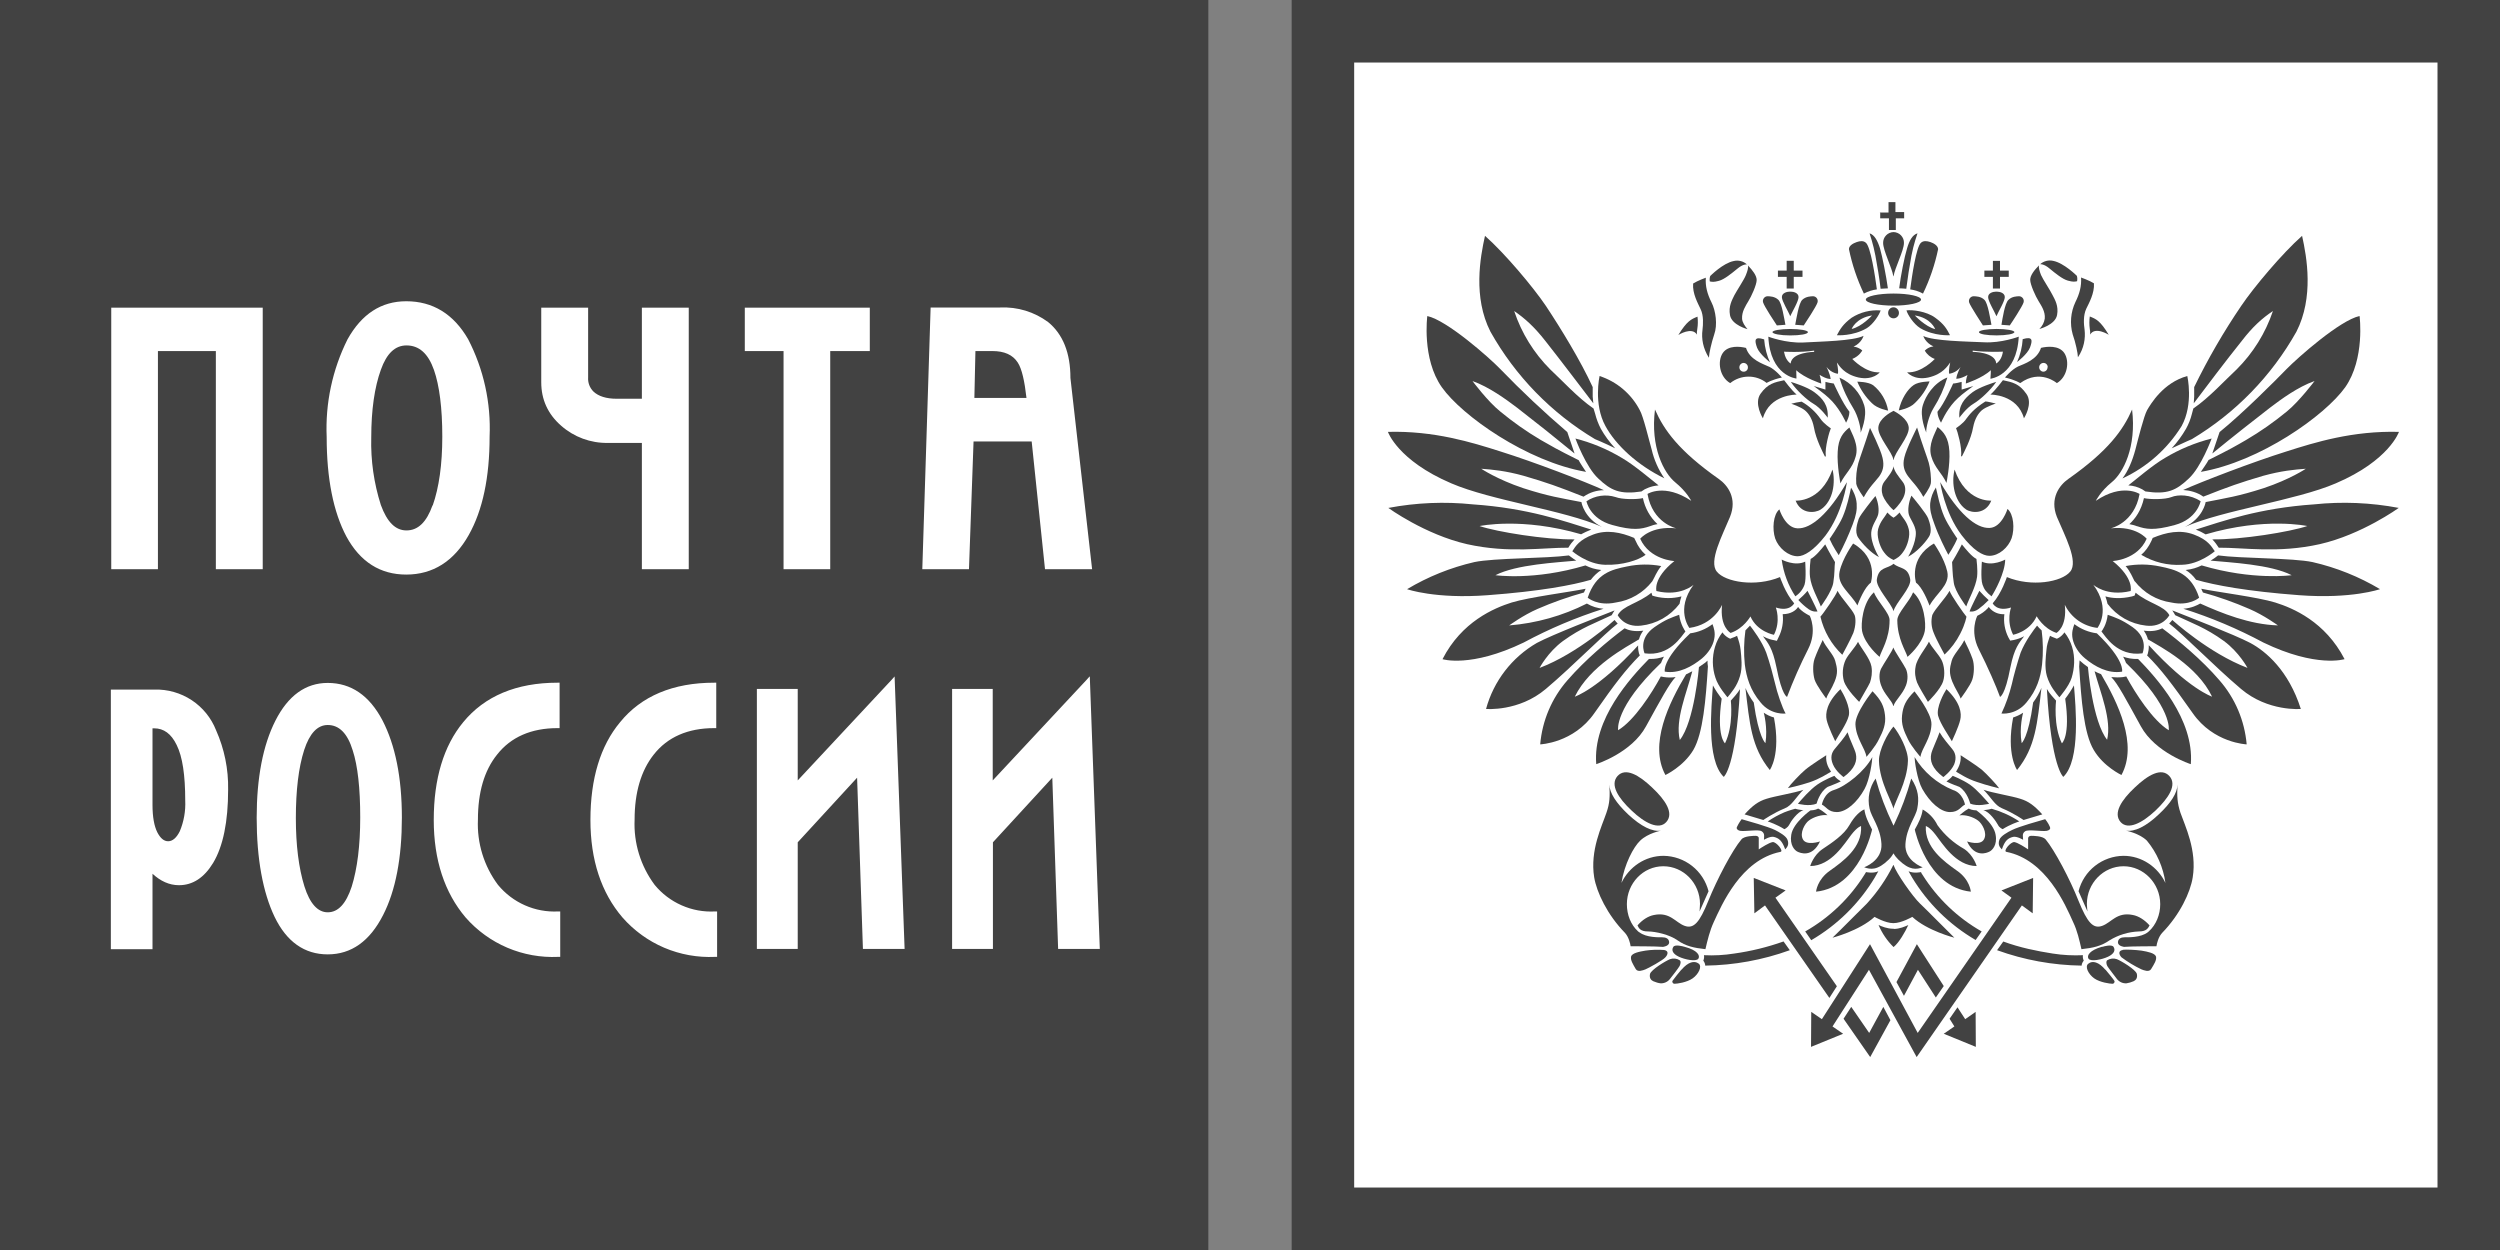 <?xml version="1.0" encoding="UTF-8"?> <svg xmlns="http://www.w3.org/2000/svg" width="100" height="50" viewBox="0 0 100 50" fill="none"><rect x="0" y="0" width="100" height="50" fill="#808080" stroke="none"/> <path d="M51.667 0V50H100V0H51.667ZM0 0V50H48.333V0H0Z" fill="#424242"></path> <path d="M97.5 2.5V47.5H54.167V2.5H97.5ZM26.184 35.392C25.625 34.64 25.342 33.719 25.384 32.783C25.384 31.7 25.642 30.825 26.15 30.183C26.7 29.483 27.517 29.125 28.567 29.125H28.65V27.308H28.567C26.925 27.308 25.65 27.842 24.8 28.892C24.017 29.833 23.617 31.142 23.617 32.8C23.617 34.4 24.05 35.708 24.9 36.7C25.359 37.224 25.93 37.637 26.57 37.91C27.211 38.182 27.905 38.307 28.6 38.275H28.684V36.458H28.6C28.142 36.483 27.684 36.399 27.265 36.213C26.845 36.028 26.474 35.747 26.184 35.392V35.392ZM19.917 35.392C19.358 34.64 19.075 33.719 19.117 32.783C19.117 31.7 19.367 30.825 19.884 30.183C20.434 29.483 21.25 29.125 22.3 29.125H22.384V27.308H22.3C20.659 27.308 19.384 27.842 18.525 28.892C17.75 29.833 17.35 31.142 17.35 32.8C17.35 34.4 17.784 35.708 18.625 36.7C19.084 37.224 19.655 37.637 20.296 37.91C20.936 38.182 21.63 38.307 22.325 38.275H22.409V36.458H22.325C21.868 36.481 21.413 36.397 20.994 36.211C20.576 36.026 20.207 35.745 19.917 35.392V35.392ZM25.675 17.717V22.767H27.55V12.308H25.675V15.95H24.667C24.25 15.95 23.934 15.85 23.734 15.658C23.661 15.584 23.604 15.495 23.568 15.397C23.532 15.3 23.518 15.195 23.525 15.092V12.308H21.65V15.292C21.65 15.983 21.917 16.567 22.442 17.025C22.958 17.483 23.627 17.729 24.317 17.717H25.684H25.675ZM43.584 27.058L43.45 27.208L39.709 31.217V27.558H38.084V37.958H39.717V33.692L42.092 31.108L42.325 37.958H43.992L43.592 27.067L43.584 27.058ZM31.334 22.767H33.209V14.042H34.792V12.308H29.792V14.042H31.342V22.767H31.334ZM35.65 27.208L31.909 31.217V27.558H30.275V37.958H31.909V33.692L34.284 31.108L34.517 37.958H36.184L35.784 27.058L35.65 27.208V27.208ZM39.017 14.042H39.692C40.175 14.042 40.509 14.192 40.709 14.5C40.875 14.75 40.984 15.25 41.059 15.917H38.975L39.017 14.042ZM38.934 17.658H41.267L41.8 22.767H43.684L42.817 15.117C42.817 14.117 42.517 13.367 41.925 12.883C41.373 12.474 40.696 12.268 40.009 12.3H37.225L36.892 22.767H38.759L38.942 17.658H38.934ZM6.317 14.042H8.634V22.767H10.509V12.308H4.45V22.767H6.317V14.042ZM7.192 33.25C7.059 33.517 6.9 33.65 6.725 33.65C6.559 33.65 6.417 33.533 6.292 33.292C6.167 33.042 6.1 32.675 6.1 32.192V29.133H6.167C6.55 29.133 6.85 29.35 7.067 29.8C7.3 30.267 7.409 31.008 7.409 32.017C7.429 32.439 7.355 32.86 7.192 33.25V33.25ZM6.167 27.583H4.434V37.967H6.1V34.95C6.417 35.242 6.767 35.408 7.159 35.408C7.709 35.408 8.167 35.108 8.525 34.517C8.925 33.85 9.125 32.867 9.125 31.583C9.14 30.766 8.975 29.955 8.642 29.208C8.448 28.716 8.107 28.296 7.666 28.005C7.224 27.715 6.704 27.567 6.175 27.583H6.167ZM17.3 20.217C17.059 20.892 16.717 21.217 16.259 21.217C15.817 21.217 15.484 20.883 15.234 20.2C14.956 19.328 14.826 18.415 14.85 17.5C14.85 16.392 14.984 15.483 15.234 14.792C15.467 14.133 15.809 13.817 16.259 13.817C16.759 13.817 17.125 14.133 17.359 14.8C17.575 15.417 17.692 16.317 17.692 17.467C17.692 18.583 17.559 19.508 17.309 20.217H17.3ZM18.75 21.4C19.309 20.408 19.584 19.092 19.584 17.467C19.643 16.114 19.347 14.769 18.725 13.567C18.142 12.558 17.309 12.05 16.25 12.05C15.25 12.05 14.467 12.558 13.9 13.575C13.296 14.786 13.009 16.131 13.067 17.483C13.067 19.142 13.334 20.483 13.859 21.467C14.409 22.475 15.209 22.983 16.25 22.983C17.317 22.983 18.159 22.45 18.75 21.4V21.4ZM14.067 35.467C13.842 36.15 13.525 36.492 13.109 36.492C12.709 36.492 12.392 36.142 12.175 35.45C11.95 34.725 11.834 33.808 11.834 32.725C11.834 31.617 11.942 30.7 12.167 30C12.384 29.333 12.7 29 13.109 29C13.567 29 13.9 29.333 14.109 30.017C14.309 30.633 14.409 31.533 14.409 32.7C14.409 33.817 14.292 34.75 14.067 35.467V35.467ZM15.3 28.817C14.775 27.817 14.042 27.317 13.109 27.317C12.225 27.317 11.525 27.825 11.017 28.825C10.517 29.808 10.267 31.117 10.267 32.708C10.267 34.358 10.517 35.7 10.984 36.675C11.467 37.675 12.184 38.175 13.109 38.175C14.05 38.175 14.792 37.65 15.325 36.6C15.825 35.625 16.075 34.308 16.075 32.7C16.075 31.1 15.809 29.8 15.3 28.817Z" fill="white"></path> <path d="M66.2 16.383C66.558 17.2 67.15 18.033 68.75 19.158C69.108 19.408 69.5 19.933 69.2 20.675C68.9 21.408 68.333 22.458 68.675 22.867C69.008 23.283 70.217 23.492 71.2 23.083C71.2 23.083 71.408 23.725 71.767 24.133C71.767 24.133 71.6 24.483 71.033 24.3C71.033 24.3 71.242 24.833 70.958 25.392C70.958 25.392 70.292 25.275 70.017 24.658C70.017 24.658 69.75 25.142 69.225 25.317C69.225 25.317 68.783 25.083 68.883 24.192C68.883 24.192 68.558 24.983 67.575 25.117C67.575 25.117 67.008 24.383 67.742 23.392C67.742 23.392 67.217 23.875 66.258 23.642C66.258 23.642 66.1 23.142 66.975 22.442C66.975 22.442 65.992 22.4 65.608 21.55C65.608 21.55 66.025 21.025 67.05 21.133C67.05 21.133 66.1 20.925 65.9 19.758C65.9 19.758 66.575 19.317 67.65 20.033C67.65 20.033 67.467 19.667 67.008 19.292C66.558 18.925 66.008 17.892 66.2 16.375V16.383ZM70.15 28.1C70.016 27.919 69.904 27.724 69.817 27.517C69.983 28.933 70.05 29.883 70.792 30.8C70.792 30.8 71.242 30.192 70.958 28.7C70.813 28.659 70.675 28.594 70.55 28.508C70.55 28.508 70.717 29.108 70.617 29.725C70.617 29.725 70.35 29.517 70.15 28.1V28.1ZM68.867 27.95C68.737 27.781 68.62 27.603 68.517 27.417C68.458 28.242 68.242 30.4 68.95 31.075C68.95 31.075 69.433 30.717 69.6 27.567C69.5 27.733 69.325 27.925 69.233 28.025C69.233 28.025 69.35 29.025 69 29.733C69 29.733 68.65 29.458 68.867 27.95V27.95ZM67.192 29.6C67.775 28.875 67.958 26.683 67.958 26.683L68.208 26.508C68.24 26.482 68.271 26.454 68.3 26.425C68.3 26.5 68.3 26.583 68.317 26.658C68.233 27.975 68.125 29.325 67.733 30C67.333 30.667 66.617 31 66.617 31C65.95 29.775 66.758 28.117 67.442 26.975L67.692 26.85C67.458 27.742 67 28.792 67.192 29.6V29.6ZM65.525 25.817C65.517 25.958 65.542 26.067 65.558 26.133L65.592 26.217C65.025 26.792 64.608 27.333 63.775 28.525C62.942 29.725 61.608 29.775 61.608 29.775C61.689 28.825 62.071 27.925 62.7 27.208C63.417 26.383 64.317 25.633 64.983 25.133C65.15 25.217 65.383 25.267 65.667 25.233L65.733 25.225C65.653 25.329 65.593 25.448 65.558 25.575C65.058 25.875 63.592 26.642 62.992 27.867C62.992 27.867 63.925 27.567 65.525 25.817V25.817ZM64.467 24.608L64.525 24.508C64.543 24.477 64.562 24.446 64.583 24.417C64.042 24.633 62.1 25.383 61.475 25.717C60.476 26.295 59.745 27.244 59.442 28.358C59.442 28.358 60.75 28.475 61.833 27.558C62.917 26.642 64.167 25.358 64.708 24.942C64.663 24.898 64.621 24.85 64.583 24.8C64.583 24.8 63.125 26.133 61.583 26.717C61.583 26.717 61.908 26.092 62.517 25.642C63.267 25.1 63.817 24.917 64.467 24.608V24.608ZM63.358 23.7L63.425 23.55C62.783 23.683 61.183 23.883 60.467 24.1C59.758 24.325 58.467 24.867 57.7 26.367C57.7 26.367 58.825 26.725 60.95 25.7C61.97 25.152 63.038 24.7 64.142 24.35C63.906 24.334 63.678 24.262 63.475 24.142C62.506 24.633 61.45 24.93 60.367 25.017C60.367 25.017 60.925 24.608 61.5 24.358C62.103 24.096 62.724 23.876 63.358 23.7V23.7ZM63.417 22.617C63.625 22.717 63.783 22.767 64.05 22.8C63.889 22.905 63.748 23.038 63.633 23.192C62.892 23.408 61.617 23.65 59.508 23.808C57.408 23.967 56.283 23.567 56.283 23.567C57.118 23.067 58.027 22.702 58.975 22.483C59.767 22.317 61.842 22.342 62.75 22.217C62.767 22.217 62.875 22.317 63.05 22.425C62.292 22.5 60.658 22.575 59.817 23.008C59.817 23.008 61.367 23.233 63.417 22.617V22.617ZM63.25 21.367C63.367 21.308 63.492 21.242 63.65 21.183C62.583 20.85 61.117 20.325 58.917 20.175C57.788 20.057 56.648 20.105 55.533 20.317C55.533 20.317 57 21.383 58.683 21.767C60.367 22.142 61.733 21.9 62.733 21.908C62.803 21.788 62.887 21.676 62.983 21.575C61.817 21.592 59.875 21.275 59.183 21.042C59.183 21.042 60.875 20.675 63.258 21.375L63.25 21.367ZM63.258 20.083C63.258 20.117 63.383 20.733 64.075 21.075C62.575 20.408 59.633 20.017 58.05 19.333C55.908 18.417 55.517 17.275 55.517 17.275C57.367 17.225 58.867 17.692 60.017 18.058C61.375 18.483 63.433 19.275 64.158 19.608C63.883 19.608 63.592 19.692 63.342 19.867C62.333 19.467 61.867 19.3 60.95 19.033C60.233 18.833 59.7 18.783 59.25 18.75C59.25 18.75 59.883 19.175 60.925 19.525C61.958 19.858 62.408 19.917 63.258 20.083V20.083ZM63.142 18.4C63.2 18.517 63.375 18.775 63.442 18.875C61.075 18.467 58.475 16.625 57.675 15.492C56.867 14.35 57.092 12.642 57.092 12.642C57.875 12.808 59.575 14.308 60.008 14.758C60.862 15.642 61.758 16.485 62.692 17.283L62.983 18.142C62.226 17.519 61.459 16.908 60.683 16.308C60.233 15.967 59.558 15.475 58.9 15.242C58.9 15.242 59.508 16.058 60.008 16.458C60.519 16.881 61.062 17.263 61.633 17.6C62.058 17.842 62.275 17.975 63.133 18.4" fill="#424242"></path> <path d="M69.817 25.216L70 25.025C70.108 25.166 70.475 25.642 70.65 26.108C70.792 26.508 70.933 27.05 71.008 27.358C71.075 27.675 71.292 28.317 71.425 28.541C71.425 28.541 70.842 28.616 70.425 28.1C70.008 27.6 69.858 27.1 69.792 26.575C69.746 26.123 69.755 25.667 69.817 25.216V25.216ZM68.9 25.3C68.959 25.384 69.036 25.455 69.125 25.508L69.208 25.55L69.283 25.517C69.358 25.491 69.425 25.466 69.483 25.433C69.567 25.683 69.6 25.791 69.625 26C69.65 26.267 69.708 26.692 69.6 27.041C69.483 27.458 69.233 27.725 69.1 27.892C69.1 27.892 68.725 27.466 68.617 27.108C68.485 26.708 68.479 26.278 68.6 25.875C68.662 25.663 68.764 25.465 68.9 25.291V25.3ZM67.608 25.333C67.932 25.29 68.24 25.164 68.5 24.966C68.55 25.108 68.625 25.3 68.567 25.567C68.517 25.833 68.333 26.125 68.075 26.341C67.683 26.658 67.158 26.958 66.592 26.866C66.592 26.866 66.458 26.425 67.608 25.333V25.333ZM67.167 24.591C67.217 24.983 67.4 25.233 67.417 25.258C67.275 25.425 66.792 26.275 65.783 26.133C65.783 26.133 65.508 25.55 66.183 25.083C66.642 24.767 66.85 24.708 67.167 24.591V24.591ZM67.25 23.858C66.908 23.945 66.55 23.945 66.208 23.858L66.092 23.825L66.058 23.708C65.533 24.142 64.917 24.216 64.708 24.608C64.708 24.608 64.958 25.108 65.642 25.025C65.945 24.992 66.238 24.897 66.503 24.747C66.768 24.596 67 24.393 67.183 24.15C67.192 24.075 67.225 23.95 67.258 23.858H67.25ZM66.092 23.25C66.183 23.1 66.258 22.875 66.45 22.642C65.998 22.557 65.533 22.563 65.083 22.658C64.458 22.783 63.833 22.933 63.508 23.908C63.508 23.908 63.908 24.258 64.633 24.1C65.211 24.017 65.734 23.712 66.092 23.25V23.25ZM65.825 22.192C65.652 22.037 65.516 21.846 65.425 21.633L65.367 21.517C64.833 21.291 64.267 21.175 63.725 21.383C63.175 21.591 63.025 21.841 62.892 22.05C62.892 22.05 63.5 22.575 64.2 22.591C64.9 22.616 65.542 22.408 65.825 22.192V22.192ZM65.992 21.05C66.075 21.017 66.183 20.983 66.3 20.966C66.002 20.689 65.798 20.324 65.717 19.925C65.467 19.983 64.883 19.983 64.625 19.883C64.43 19.822 64.225 19.805 64.023 19.834C63.821 19.863 63.628 19.937 63.458 20.05C63.458 20.05 63.592 20.758 64.492 21C65.325 21.233 65.65 21.166 65.992 21.05V21.05ZM65.658 19.658L65.783 19.575C65.8 19.575 66 19.442 66.342 19.416C66.058 19.192 65.367 18.6 64.875 18.317C64.296 17.969 63.67 17.708 63.017 17.541C63.017 17.541 63.433 18.683 63.933 19.142C64.433 19.616 64.792 19.791 65.667 19.658H65.658ZM66.575 19.133C66.336 18.785 66.163 18.395 66.067 17.983C65.958 17.6 65.733 16.65 65.592 16.408C65.256 15.759 64.678 15.268 63.983 15.041C63.983 15.041 63.733 16.158 64.217 17.041C64.633 17.808 65.5 18.608 66.575 19.133ZM71.958 24.325C72.083 24.45 72.175 24.517 72.392 24.633C72.392 24.633 72.7 25.233 72.325 25.966C72.01 26.587 71.729 27.224 71.483 27.875C71.483 27.875 71.283 27.841 71.058 26.692C70.9 25.908 70.717 25.716 70.517 25.45C70.733 25.567 70.908 25.6 70.925 25.6L71.075 25.633L71.142 25.491C71.287 25.206 71.346 24.884 71.308 24.567C71.65 24.567 71.842 24.4 71.908 24.3L71.925 24.275L71.958 24.325" fill="#424242"></path> <path d="M63.708 15.508C63.705 15.627 63.705 15.747 63.708 15.866L63.733 16.133C63.158 15.383 62.475 14.475 61.817 13.641C61.367 13.066 60.983 12.725 60.567 12.441C60.859 13.321 61.353 14.12 62.008 14.775C62.458 15.191 63.108 15.908 63.742 16.341L63.808 16.558C63.858 16.758 63.933 16.958 64.033 17.15C64.183 17.416 64.375 17.683 64.608 17.933C64.408 17.834 64.205 17.739 64 17.65L63.8 17.566C62.054 16.523 60.612 15.04 59.617 13.266C58.917 11.891 59.208 10.291 59.4 9.433C60.192 10.133 61.333 11.491 61.833 12.233C62.442 13.15 63.225 14.433 63.708 15.483V15.516V15.508ZM88.225 21.375C88.1 21.299 87.969 21.235 87.833 21.183C88.9 20.85 90.358 20.325 92.558 20.175C93.69 20.056 94.832 20.104 95.95 20.316C95.95 20.316 94.475 21.383 92.792 21.766C91.117 22.141 89.75 21.9 88.75 21.908C88.683 21.808 88.608 21.691 88.492 21.575C89.658 21.591 91.6 21.275 92.292 21.041C92.292 21.041 90.6 20.675 88.225 21.375V21.375ZM88.225 20.083C88.225 20.116 88.1 20.733 87.4 21.075C88.9 20.408 91.85 20.016 93.433 19.333C95.575 18.416 95.958 17.275 95.958 17.275C94.108 17.225 92.608 17.691 91.458 18.058C90.1 18.483 88.042 19.275 87.325 19.6C87.592 19.616 87.892 19.691 88.133 19.866C89.142 19.466 89.617 19.3 90.525 19.033C91.25 18.833 91.775 18.783 92.233 18.75C92.233 18.75 91.6 19.175 90.55 19.525C89.517 19.858 89.067 19.916 88.225 20.083V20.083ZM88.342 18.4C88.283 18.516 88.1 18.775 88.033 18.875C90.4 18.466 93 16.625 93.808 15.491C94.608 14.35 94.383 12.641 94.383 12.641C93.6 12.808 91.908 14.308 91.467 14.758C91.025 15.216 89.7 16.541 88.783 17.283L88.492 18.141C89.283 17.491 90.217 16.758 90.8 16.308C91.25 15.966 91.917 15.475 92.583 15.241C92.583 15.241 91.967 16.058 91.475 16.458C90.962 16.881 90.416 17.263 89.842 17.6C89.425 17.841 89.2 17.975 88.342 18.4V18.4ZM87.767 15.516V15.866L87.75 16.133C88.317 15.383 89 14.475 89.667 13.641C90.108 13.066 90.492 12.725 90.917 12.441C90.621 13.321 90.125 14.12 89.467 14.775C89.017 15.191 88.367 15.908 87.733 16.341L87.675 16.558C87.624 16.765 87.545 16.964 87.442 17.15C87.28 17.431 87.087 17.694 86.867 17.933L87.483 17.65L87.675 17.566C89.42 16.522 90.862 15.04 91.858 13.266C92.558 11.891 92.275 10.291 92.083 9.433C91.292 10.133 90.15 11.491 89.65 12.233C88.945 13.27 88.316 14.356 87.767 15.483V15.516ZM65.95 26.366C65.225 27.108 63.7 28.766 63.85 30.566C63.85 30.566 65.267 30.116 65.842 29.05C66.425 27.991 66.783 27.325 67.025 27.083C66.87 27.106 66.713 27.106 66.558 27.083L66.433 27.058C66.075 27.725 65.367 28.825 64.725 29.208C64.725 29.208 64.558 28.316 66.442 26.516C66.467 26.441 66.508 26.358 66.558 26.266C66.392 26.325 66.192 26.366 65.975 26.358L65.95 26.366ZM85.283 16.383C84.925 17.2 84.333 18.033 82.733 19.158C82.375 19.408 81.983 19.933 82.275 20.675C82.583 21.408 83.15 22.458 82.808 22.866C82.467 23.283 81.258 23.491 80.275 23.083C80.275 23.083 80.067 23.725 79.708 24.133C79.708 24.133 79.875 24.483 80.442 24.3C80.442 24.3 80.242 24.833 80.525 25.391C80.525 25.391 81.183 25.275 81.467 24.65C81.467 24.65 81.733 25.141 82.258 25.316C82.258 25.316 82.692 25.083 82.592 24.191C82.714 24.443 82.899 24.66 83.127 24.822C83.356 24.983 83.622 25.085 83.9 25.116C83.9 25.116 84.467 24.383 83.733 23.391C83.733 23.391 84.258 23.875 85.225 23.641C85.225 23.641 85.375 23.141 84.508 22.441C84.508 22.441 85.492 22.4 85.867 21.55C85.867 21.55 85.45 21.025 84.433 21.133C84.433 21.133 85.375 20.925 85.583 19.758C85.583 19.758 84.9 19.308 83.833 20.033C83.833 20.033 84.017 19.658 84.467 19.291C84.925 18.925 85.467 17.891 85.283 16.375V16.383ZM81.325 28.1C81.475 27.9 81.575 27.708 81.658 27.516C81.492 28.933 81.425 29.883 80.683 30.8C80.683 30.8 80.242 30.183 80.525 28.7C80.65 28.658 80.792 28.6 80.925 28.508C80.925 28.508 80.758 29.108 80.867 29.725C80.867 29.725 81.133 29.516 81.325 28.1V28.1ZM82.608 27.95C82.738 27.781 82.855 27.603 82.958 27.416C83.025 28.241 83.233 30.4 82.533 31.075C82.533 31.075 82.05 30.708 81.875 27.558C81.975 27.741 82.158 27.925 82.242 28.025C82.242 28.025 82.125 29.025 82.475 29.733C82.475 29.733 82.825 29.458 82.608 27.95V27.95ZM84.292 29.6C83.7 28.875 83.517 26.683 83.517 26.683C83.4 26.602 83.288 26.513 83.183 26.416L83.167 26.666C83.25 27.975 83.35 29.333 83.75 30C84.142 30.666 84.858 31 84.858 31C85.525 29.775 84.717 28.116 84.042 26.966C83.953 26.933 83.867 26.894 83.783 26.85C84.025 27.733 84.475 28.791 84.283 29.6H84.292ZM85.95 25.816C85.958 25.958 85.933 26.066 85.917 26.125C85.917 26.15 85.9 26.183 85.883 26.216C86.45 26.783 86.867 27.333 87.708 28.525C88.542 29.725 89.867 29.775 89.867 29.775C89.785 28.825 89.403 27.925 88.775 27.208C88.067 26.383 87.158 25.633 86.492 25.133C86.325 25.216 86.1 25.266 85.817 25.233C85.794 25.231 85.772 25.228 85.75 25.225C85.833 25.341 85.892 25.466 85.917 25.575C86.425 25.875 87.892 26.633 88.483 27.866C88.483 27.866 87.558 27.566 85.958 25.816H85.95ZM87.008 24.608L86.95 24.508C86.932 24.476 86.913 24.446 86.892 24.416C87.433 24.633 89.375 25.383 90.008 25.716C90.633 26.05 91.542 26.816 92.033 28.358C92.033 28.358 90.725 28.475 89.642 27.558C88.558 26.641 87.308 25.35 86.767 24.941C86.812 24.898 86.854 24.85 86.892 24.8C86.892 24.8 88.358 26.133 89.9 26.716C89.9 26.716 89.567 26.091 88.958 25.641C88.208 25.1 87.658 24.916 87.008 24.608V24.608ZM88.117 23.7C88.096 23.649 88.074 23.599 88.05 23.55C88.692 23.683 90.3 23.883 91.008 24.1C91.725 24.325 93.008 24.866 93.783 26.366C93.783 26.366 92.658 26.725 90.533 25.7C89.511 25.152 88.439 24.7 87.333 24.35C87.667 24.325 87.892 24.208 88.008 24.141C88.858 24.525 89.992 24.983 91.117 25.016C91.117 25.016 90.558 24.608 89.975 24.358C89.372 24.095 88.751 23.875 88.117 23.7V23.7ZM88.067 22.616C87.858 22.716 87.7 22.766 87.425 22.8C87.575 22.891 87.717 23.016 87.842 23.191C88.592 23.408 89.867 23.65 91.967 23.808C94.075 23.966 95.2 23.566 95.2 23.566C94.362 23.066 93.451 22.701 92.5 22.483C91.708 22.316 89.633 22.341 88.725 22.216C88.63 22.293 88.53 22.363 88.425 22.425C89.192 22.5 90.825 22.575 91.667 23.008C91.667 23.008 90.108 23.225 88.067 22.616" fill="#424242"></path> <path d="M81.666 25.216C81.601 25.157 81.54 25.093 81.483 25.025C81.367 25.166 81.008 25.642 80.825 26.108C80.692 26.508 80.541 27.05 80.475 27.358C80.376 27.765 80.236 28.162 80.058 28.541C80.058 28.541 80.633 28.616 81.058 28.1C81.475 27.6 81.625 27.1 81.683 26.575C81.731 26.123 81.725 25.667 81.666 25.216V25.216ZM82.575 25.3C82.517 25.383 82.444 25.454 82.358 25.508L82.275 25.55L82.192 25.517C82.126 25.493 82.062 25.466 82 25.433C81.916 25.683 81.875 25.791 81.858 26C81.833 26.267 81.775 26.692 81.875 27.041C82 27.458 82.242 27.725 82.375 27.892C82.375 27.892 82.758 27.458 82.867 27.108C82.975 26.741 83.016 26.308 82.883 25.875C82.819 25.662 82.714 25.464 82.575 25.291V25.3ZM83.875 25.333C83.548 25.291 83.238 25.165 82.975 24.966C82.925 25.108 82.85 25.3 82.908 25.567C82.966 25.833 83.141 26.125 83.408 26.341C83.791 26.658 84.317 26.958 84.883 26.866C84.883 26.866 85.016 26.425 83.875 25.333ZM84.308 24.591C84.266 24.983 84.083 25.233 84.058 25.258C84.2 25.425 84.683 26.275 85.7 26.133C85.7 26.133 85.966 25.55 85.3 25.083C84.841 24.767 84.625 24.708 84.308 24.591ZM84.225 23.858C84.492 23.933 84.841 23.958 85.275 23.858L85.383 23.825L85.425 23.708C85.942 24.142 86.558 24.216 86.775 24.608C86.775 24.608 86.516 25.108 85.841 25.025C85.538 24.992 85.245 24.897 84.98 24.747C84.715 24.596 84.484 24.393 84.3 24.15C84.279 24.051 84.251 23.953 84.216 23.858H84.225ZM85.383 23.25C85.3 23.1 85.225 22.875 85.025 22.642C85.48 22.556 85.947 22.562 86.4 22.658C87.016 22.783 87.65 22.933 87.966 23.908C87.966 23.908 87.575 24.258 86.85 24.1C86.272 24.017 85.749 23.712 85.391 23.25H85.383ZM85.65 22.192C85.817 22.05 85.95 21.866 86.058 21.633L86.108 21.517C86.65 21.291 87.208 21.175 87.758 21.383C88.308 21.591 88.45 21.841 88.591 22.05C88.591 22.05 87.983 22.575 87.283 22.591C86.711 22.628 86.141 22.488 85.65 22.192V22.192ZM85.483 21.05C85.383 21.013 85.28 20.985 85.175 20.966C85.416 20.741 85.65 20.416 85.758 19.925C86.008 19.983 86.6 19.983 86.858 19.883C87.117 19.775 87.625 19.775 88.025 20.05C88.025 20.05 87.891 20.758 86.992 21C86.15 21.233 85.833 21.166 85.492 21.05H85.483ZM85.817 19.658L85.692 19.575C85.52 19.48 85.329 19.425 85.133 19.416C85.425 19.192 86.108 18.6 86.6 18.317C87.181 17.968 87.81 17.707 88.466 17.541C88.466 17.541 88.05 18.683 87.55 19.142C87.05 19.616 86.692 19.791 85.817 19.658V19.658ZM84.9 19.133C85.117 18.85 85.291 18.45 85.416 17.983C85.516 17.6 85.75 16.65 85.883 16.408C86.025 16.166 86.525 15.308 87.492 15.041C87.492 15.041 87.75 16.158 87.266 17.041C86.7 17.953 85.881 18.68 84.908 19.133H84.9ZM79.516 24.325C79.395 24.453 79.251 24.557 79.091 24.633C79.091 24.633 78.783 25.233 79.15 25.966C79.525 26.708 79.85 27.458 80 27.875C80 27.875 80.2 27.841 80.416 26.692C80.575 25.908 80.766 25.716 80.966 25.45C80.835 25.519 80.695 25.569 80.55 25.6L80.408 25.625L80.333 25.491C80.191 25.206 80.135 24.884 80.175 24.567C80.059 24.574 79.944 24.554 79.838 24.508C79.732 24.462 79.639 24.39 79.567 24.3L79.55 24.275L79.516 24.325" fill="#424242"></path> <path d="M85.533 26.367C86.25 27.108 87.775 28.767 87.633 30.567C87.633 30.567 86.216 30.117 85.633 29.05C85.05 27.992 84.7 27.325 84.45 27.084C84.616 27.1 84.766 27.1 84.916 27.084L85.05 27.058C85.408 27.725 86.116 28.825 86.75 29.209C86.75 29.209 86.916 28.317 85.041 26.517C85.01 26.43 84.971 26.347 84.925 26.267C85.091 26.325 85.291 26.367 85.508 26.358L85.533 26.367ZM74.633 11.983C74.633 11.85 75.133 11.742 75.741 11.742C76.35 11.742 76.841 11.85 76.841 11.983C76.841 12.117 76.341 12.225 75.741 12.225C75.133 12.225 74.633 12.117 74.633 11.983ZM70.9 13.284C70.9 13.217 71.216 13.159 71.608 13.159C72 13.159 72.316 13.217 72.316 13.284C72.316 13.367 72 13.417 71.608 13.417C71.216 13.417 70.9 13.358 70.9 13.284ZM75.958 12.517C75.958 12.545 75.953 12.573 75.942 12.6C75.931 12.626 75.915 12.65 75.895 12.67C75.874 12.69 75.851 12.706 75.824 12.717C75.798 12.728 75.77 12.733 75.741 12.733C75.684 12.733 75.629 12.711 75.588 12.67C75.548 12.629 75.525 12.574 75.525 12.517C75.525 12.392 75.616 12.292 75.741 12.292C75.858 12.292 75.958 12.392 75.958 12.517ZM74.558 11.75C74.286 11.182 74.085 10.584 73.958 9.967C73.958 9.825 74.125 9.733 74.266 9.684C74.408 9.633 74.541 9.625 74.633 9.709C74.825 9.858 75.008 11.067 75.075 11.575C74.894 11.6 74.719 11.656 74.558 11.742V11.75ZM75.225 11.55L75.516 11.534C75.45 11.05 75.291 10.25 75.2 9.934C75.1 9.617 74.975 9.392 74.783 9.334C74.783 9.334 74.933 9.775 75.016 10.225C75.1 10.684 75.175 11.117 75.225 11.559V11.55ZM74.066 13.159C74.475 13.067 74.883 12.617 74.883 12.617C74.233 12.717 74.066 13.159 74.066 13.159ZM74.675 13.125C74.108 13.459 73.475 13.409 73.475 13.409C73.6 13.175 73.716 12.967 74.066 12.709C74.411 12.489 74.817 12.386 75.225 12.417C75.175 12.584 74.941 12.959 74.675 13.125ZM72.566 14.075V14.025C72.016 14.108 71.358 14.067 71.358 14.067C71.4 14.284 71.483 14.442 71.625 14.542C71.666 14.084 72.566 14.075 72.566 14.075V14.075ZM70.733 13.467C70.733 13.467 71.433 13.733 72.133 13.7C72.833 13.659 74.125 13.642 74.541 13.434C74.541 13.434 74.475 13.709 74.141 13.867C74.141 13.867 74.308 13.867 74.491 14.017C74.491 14.017 74.383 14.242 74.091 14.358C74.091 14.358 74.625 14.934 75.191 14.892C75.191 14.892 74.933 15.225 74.341 15.1C73.758 14.967 73.575 14.633 73.475 14.5C73.475 14.5 73.55 14.825 73.516 14.95C73.516 14.95 73.258 14.934 73.058 14.675C73.058 14.675 73.2 14.934 73.225 15.159C73.225 15.159 73.066 15.175 72.783 14.992C72.783 14.992 72.841 15.159 72.85 15.342C72.85 15.342 72.183 15.125 71.85 14.809L71.858 15.142C71.858 15.142 70.808 15.042 70.733 13.467V13.467ZM70.566 13.575C70.591 13.909 70.683 14.25 70.8 14.492C70.8 14.492 70.383 14.167 70.283 13.909C70.183 13.625 70.158 13.442 70.566 13.575V13.575ZM69.733 14.867C69.756 14.869 69.78 14.867 69.802 14.859C69.824 14.852 69.845 14.84 69.862 14.824C69.879 14.809 69.893 14.789 69.902 14.768C69.912 14.747 69.916 14.723 69.916 14.7C69.918 14.677 69.914 14.653 69.906 14.631C69.897 14.608 69.885 14.588 69.868 14.571C69.852 14.554 69.832 14.54 69.81 14.531C69.789 14.522 69.765 14.517 69.741 14.517C69.697 14.519 69.654 14.538 69.623 14.571C69.592 14.604 69.575 14.647 69.575 14.692C69.575 14.792 69.65 14.867 69.741 14.867H69.733ZM70.75 14.659C71.025 14.792 71.275 15.1 71.275 15.1C70.858 15.192 70.666 15.317 70.666 15.317C70.459 15.152 70.201 15.063 69.936 15.065C69.671 15.067 69.414 15.158 69.208 15.325C68.775 15.075 68.691 14.45 68.908 14.125C69.125 13.8 69.608 13.858 69.841 13.917C69.991 14.392 70.508 14.55 70.758 14.667L70.75 14.659ZM71.366 15.209C71.366 15.209 71.658 15.608 71.866 15.784C71.866 15.784 70.783 15.767 70.516 16.733C70.516 16.733 70.15 16.15 70.416 15.758C70.708 15.342 70.983 15.292 71.366 15.209" fill="#424242"></path> <path d="M72.55 15.441L73.017 15.583V15.275C73.117 15.3 73.25 15.333 73.35 15.341C73.35 15.341 73.708 16.142 73.975 16.466C73.975 16.466 73.992 16.642 73.842 16.908C73.842 16.908 73.642 16.442 73.292 16.058C73.092 15.85 72.958 15.742 72.55 15.441V15.441ZM71.633 15.275C71.742 15.308 72.3 15.483 72.567 15.683C72.908 15.933 73.142 16.216 73.108 16.708C73.108 16.708 72.833 16.317 72.525 16.142C72.292 16.008 71.858 15.617 71.633 15.275V15.275ZM71.633 11.666C71.742 11.666 71.942 11.716 71.942 11.883C71.942 12.05 71.692 12.466 71.608 12.65C71.542 12.466 71.275 12.05 71.275 11.883C71.275 11.716 71.483 11.666 71.583 11.666H71.642H71.633ZM71.417 12.992C71.367 12.742 71.275 12.125 71.133 11.992C70.992 11.858 70.8 11.85 70.692 11.85C70.663 11.852 70.635 11.861 70.61 11.876C70.585 11.89 70.564 11.911 70.548 11.935C70.532 11.959 70.521 11.986 70.517 12.015C70.513 12.043 70.516 12.072 70.525 12.1C70.567 12.25 71.017 12.933 71.075 13.017L71.408 12.992H71.417ZM71.808 12.992C71.858 12.742 71.95 12.125 72.092 11.992C72.233 11.858 72.433 11.85 72.533 11.85C72.562 11.852 72.59 11.861 72.615 11.876C72.64 11.89 72.661 11.911 72.677 11.935C72.693 11.959 72.704 11.986 72.707 12.015C72.711 12.043 72.709 12.072 72.7 12.1C72.658 12.25 72.208 12.933 72.15 13.017L71.817 12.992H71.808ZM72.1 10.825H71.75V10.433H71.467V10.825H71.117V11.075H71.467V11.541H71.75V11.075H72.1V10.833V10.825ZM67.875 13.392C67.875 13.308 67.875 13.233 67.892 13.158C67.918 12.996 67.921 12.83 67.9 12.666C67.65 12.767 67.483 12.833 67.133 13.4C67.133 13.4 67.683 13.05 67.883 13.392H67.875ZM68.358 14.3C68.358 14.158 68.458 13.708 68.567 13.383C68.708 13 68.633 12.433 68.458 12.091C68.292 11.758 68.208 11.45 68.233 11.108C68.233 11.108 67.908 11.225 67.725 11.341C67.692 11.742 67.917 12.133 68.025 12.367C68.15 12.625 68.125 12.975 68.1 13.191C68.05 13.55 68.125 13.941 68.35 14.3H68.358ZM68.392 11.258C68.38 11.186 68.386 11.111 68.408 11.041C68.408 11.041 68.917 10.525 69.35 10.441C69.442 10.419 69.538 10.419 69.629 10.443C69.721 10.466 69.805 10.511 69.875 10.575C69.875 10.575 69.717 10.558 69.492 10.75C69.258 10.941 68.975 11.175 68.758 11.233C68.542 11.291 68.5 11.275 68.392 11.258ZM69.917 10.617C70.108 10.816 70.267 11.025 70.267 11.2C70.267 11.392 70.05 11.867 69.933 12.05C69.825 12.233 69.667 12.466 69.683 12.75C69.692 12.892 69.792 13.041 69.9 13.166C69.9 13.166 69.275 13.008 69.2 12.608C69.133 12.25 69.283 12 69.375 11.808C69.475 11.617 69.767 11.183 69.833 11.008C69.9 10.841 69.942 10.708 69.917 10.617V10.617ZM73.583 15.117C73.708 15.566 73.925 16 74.133 16.333C74.325 16.642 74.442 17.142 74.425 17.308C74.425 17.308 74.708 16.666 74.567 16.208C74.491 15.965 74.364 15.741 74.195 15.551C74.025 15.361 73.817 15.21 73.583 15.108V15.117ZM74.292 15.267C74.292 15.267 74.725 15.267 74.925 15.408C75.242 15.662 75.456 16.024 75.525 16.425C75.525 16.425 75.092 16.35 74.875 16.125C74.624 15.882 74.425 15.59 74.292 15.267V15.267ZM72.058 16.067C71.921 16.085 71.784 16.113 71.65 16.15C71.65 16.15 72.017 16.267 72.2 16.416C72.358 16.55 72.492 16.758 72.558 17.1C72.642 17.583 72.917 18.1 73 18.267L73.033 18.25C72.983 17.916 73.183 17.233 73.233 17.133C73.233 17.133 72.95 16.95 72.817 16.75C72.62 16.47 72.364 16.236 72.067 16.067H72.058ZM73.975 17.1C74.075 17.35 74.367 17.8 74.225 18.267C74.1 18.733 73.808 18.933 73.617 19.333C73.617 19.333 73.475 18.616 73.508 18.067C73.533 17.517 73.733 17.3 73.975 17.1ZM74.8 17.116C74.8 17.116 75.225 17.966 75.3 18.308C75.383 18.642 75.308 18.858 75.167 19.058C75.017 19.258 74.775 19.475 74.55 19.892C74.55 19.892 74.283 19.541 74.25 19.35C74.233 19.072 74.261 18.794 74.333 18.525C74.383 18.341 74.608 17.733 74.8 17.116ZM75.017 19.841C74.925 19.95 74.425 20.567 74.35 20.75C74.292 20.933 74.175 21.267 74.325 21.5C74.492 21.75 74.842 22.125 75.158 22.283C75.158 22.283 74.817 21.741 74.85 21.291C74.875 21.008 75.083 20.758 75.125 20.583C75.167 20.408 75.142 20.116 75.017 19.841V19.841ZM74.042 19.508C74.117 19.608 74.25 19.875 74.267 20.142C74.283 20.392 74.25 20.6 74.108 20.975C73.948 21.397 73.761 21.809 73.55 22.208C73.55 22.208 73.317 21.866 73.183 21.558C73.183 21.558 73.55 21.041 73.708 20.675C73.892 20.241 73.967 19.841 74.042 19.508V19.508ZM73.875 19.3C73.875 19.3 73.708 20.517 73.017 21.425C72.542 22.033 72.158 22.25 71.908 22.25C71.525 22.25 71.142 21.916 71.008 21.541C70.883 21.166 70.925 20.583 71.175 20.375C71.175 20.375 71.4 21.108 71.892 21.133C72.442 21.166 73.158 20.533 73.867 19.3" fill="#424242"></path> <path d="M73.3 18.783C73.358 19 73.375 19.341 73.3 19.65C73.242 19.892 73.1 20.208 72.825 20.383C72.592 20.533 72.033 20.567 71.825 20.025C71.825 20.025 72.833 20.108 73.3 18.783ZM74.958 23.692C75.092 24.058 75.592 24.525 75.583 24.808C75.583 25.558 75.25 26.025 75.183 26.275C75.183 26.275 74.592 25.791 74.483 25.241C74.433 24.958 74.5 24.108 74.958 23.692V23.692ZM74.292 24.225C74.367 24.033 74.583 23.491 74.833 23.308C74.833 23.308 75.158 22.333 74.125 21.741C74.125 21.741 73.7 22.325 73.583 22.866C73.467 23.408 74.033 23.733 74.3 24.225H74.292ZM73.008 21.775C72.842 21.983 72.608 22.267 72.425 22.358C72.425 22.358 72.367 22.791 72.4 23.075C72.45 23.5 72.717 23.942 72.833 24.258C72.833 24.258 73.283 23.658 73.333 23.3C73.392 22.942 73.375 22.65 73.4 22.483C73.4 22.483 73.15 22.067 73.008 21.775V21.775ZM71.817 23.858C71.525 23.414 71.337 22.91 71.267 22.383C71.267 22.383 71.783 22.666 72.208 22.466C72.208 22.466 72.258 23.15 72.183 23.383C72.116 23.575 71.987 23.739 71.817 23.85V23.858ZM71.933 24C72.017 23.933 72.225 23.733 72.3 23.633C72.3 23.633 72.633 24.275 72.7 24.458C72.7 24.458 72.533 24.5 72.342 24.366C72.193 24.259 72.057 24.136 71.933 24V24ZM73.5 23.633C73.458 23.791 72.917 24.567 72.817 24.666C72.952 25.25 73.257 25.78 73.692 26.192C73.692 26.192 74.025 25.583 74.133 25.317C74.242 25.017 74.233 24.716 74.183 24.6C74.067 24.341 73.675 23.958 73.5 23.633V23.633ZM74.317 25.666C74.433 25.916 74.8 26.333 74.858 26.658C74.9 26.908 74.858 27.125 74.8 27.3C74.725 27.466 74.508 27.817 74.367 28.075C74.367 28.075 73.867 27.591 73.758 27.25C73.678 26.965 73.702 26.661 73.825 26.392C73.942 26.158 74.2 25.908 74.325 25.666H74.317ZM72.908 25.6C73.033 25.892 73.342 26.183 73.408 26.433C73.492 26.733 73.525 26.925 73.383 27.267C73.258 27.575 73.108 27.758 73.05 27.942C73.05 27.942 72.65 27.408 72.583 27.183C72.517 26.958 72.5 26.583 72.583 26.35C72.667 26.116 72.808 25.808 72.908 25.6V25.6ZM74.9 27.65C74.9 27.65 74.2 28.517 74.217 28.975C74.242 29.541 74.608 29.925 74.658 30.275C74.658 30.275 75.025 29.858 75.158 29.567C75.325 29.241 75.442 28.975 75.4 28.608C75.358 28.25 75.258 28.017 74.9 27.65V27.65ZM73.617 27.567C73.725 27.733 74.033 28.291 73.95 28.633C73.867 28.966 73.517 29.442 73.408 29.65C73.408 29.65 73.125 29.067 73.067 28.8C73.008 28.533 73.067 28.1 73.617 27.567ZM80.575 13.283C80.575 13.216 80.258 13.158 79.867 13.158C79.475 13.158 79.158 13.216 79.158 13.283C79.158 13.367 79.475 13.416 79.867 13.416C80.258 13.416 80.575 13.358 80.575 13.283ZM75.742 11.05C75.792 10.716 76.158 10.025 76.158 9.717C76.159 9.661 76.15 9.605 76.129 9.553C76.109 9.501 76.078 9.454 76.04 9.414C76.001 9.373 75.955 9.341 75.904 9.319C75.853 9.296 75.797 9.284 75.742 9.283C75.686 9.284 75.631 9.296 75.58 9.319C75.528 9.341 75.482 9.373 75.444 9.414C75.405 9.454 75.374 9.501 75.354 9.553C75.334 9.605 75.324 9.661 75.325 9.717C75.325 10.025 75.683 10.716 75.733 11.05H75.742ZM76.917 11.75C77.192 11.183 77.396 10.584 77.525 9.967C77.517 9.825 77.358 9.733 77.217 9.683C77.067 9.633 76.933 9.625 76.842 9.708C76.65 9.858 76.475 11.066 76.408 11.575C76.592 11.608 76.708 11.633 76.917 11.742V11.75ZM76.25 11.55C76.156 11.54 76.061 11.535 75.967 11.533C76.025 11.05 76.183 10.25 76.283 9.933C76.375 9.617 76.5 9.392 76.7 9.333C76.7 9.333 76.542 9.775 76.458 10.225C76.376 10.667 76.306 11.112 76.25 11.558V11.55ZM76.592 12.617C76.592 12.617 77.008 13.066 77.408 13.166C77.408 13.166 77.242 12.716 76.592 12.617ZM76.258 12.416C76.483 12.383 77.058 12.45 77.408 12.708C77.767 12.966 77.883 13.175 78 13.408C78 13.408 77.367 13.458 76.808 13.125C76.542 12.958 76.308 12.591 76.258 12.416V12.416ZM79.85 14.541C80 14.441 80.083 14.283 80.117 14.066C80.117 14.066 79.458 14.1 78.908 14.025V14.075C78.908 14.075 79.817 14.075 79.85 14.541V14.541ZM79.617 15.15C79.633 15.025 79.633 14.808 79.633 14.808C79.3 15.125 78.633 15.341 78.633 15.341C78.633 15.158 78.7 15 78.7 15C78.408 15.166 78.25 15.15 78.25 15.15C78.275 14.933 78.425 14.675 78.425 14.675C78.371 14.749 78.302 14.812 78.224 14.859C78.145 14.906 78.058 14.937 77.967 14.95C77.933 14.825 78.008 14.5 78.008 14.5C77.908 14.633 77.717 14.966 77.133 15.1C76.55 15.225 76.283 14.892 76.283 14.892C76.858 14.933 77.392 14.358 77.392 14.358C77.223 14.298 77.081 14.18 76.992 14.025C77.158 13.858 77.342 13.858 77.342 13.858C77.008 13.708 76.933 13.441 76.933 13.441C77.35 13.642 78.642 13.658 79.35 13.691C80.05 13.733 80.75 13.466 80.75 13.466C80.667 15.041 79.617 15.15 79.617 15.15ZM80.908 13.566C80.888 13.883 80.812 14.194 80.683 14.483C80.683 14.483 81.1 14.166 81.2 13.9C81.3 13.625 81.325 13.441 80.908 13.566V13.566ZM81.908 14.691C81.909 14.669 81.906 14.646 81.898 14.625C81.89 14.604 81.878 14.585 81.862 14.568C81.847 14.552 81.828 14.539 81.807 14.53C81.787 14.521 81.764 14.517 81.742 14.517C81.695 14.517 81.651 14.535 81.618 14.568C81.585 14.601 81.567 14.645 81.567 14.691C81.567 14.791 81.65 14.867 81.733 14.867C81.778 14.867 81.82 14.849 81.851 14.818C81.882 14.787 81.9 14.744 81.9 14.7L81.908 14.691ZM81.633 13.916C81.867 13.858 82.358 13.8 82.575 14.125C82.792 14.458 82.7 15.075 82.275 15.325C82.275 15.325 81.608 14.742 80.808 15.325C80.808 15.325 80.625 15.2 80.2 15.1C80.2 15.1 80.45 14.791 80.725 14.658C80.975 14.55 81.492 14.392 81.642 13.908L81.633 13.916ZM80.117 15.208C80.117 15.208 79.817 15.608 79.617 15.783C79.617 15.783 80.692 15.767 80.958 16.733C80.958 16.733 81.333 16.15 81.058 15.758C80.767 15.341 80.5 15.291 80.117 15.208" fill="#424242"></path> <path d="M78.933 15.442L78.466 15.584V15.275C78.367 15.3 78.233 15.334 78.125 15.342C78.125 15.342 77.775 16.142 77.5 16.467C77.5 16.467 77.483 16.642 77.641 16.909C77.641 16.909 77.833 16.442 78.183 16.058C78.383 15.85 78.516 15.742 78.933 15.442V15.442ZM79.85 15.275C79.733 15.309 79.183 15.483 78.908 15.684C78.575 15.934 78.333 16.217 78.375 16.709C78.375 16.709 78.65 16.317 78.95 16.142C79.183 16.009 79.617 15.617 79.85 15.275ZM79.833 11.667C79.725 11.667 79.525 11.717 79.525 11.883C79.525 12.05 79.783 12.467 79.858 12.65C79.933 12.467 80.192 12.05 80.192 11.883C80.192 11.717 79.992 11.667 79.883 11.667H79.833ZM80.058 12.992C80.1 12.742 80.192 12.125 80.341 11.992C80.475 11.858 80.675 11.85 80.775 11.85C80.804 11.852 80.832 11.861 80.856 11.876C80.881 11.891 80.903 11.911 80.919 11.935C80.935 11.959 80.945 11.986 80.949 12.015C80.953 12.043 80.95 12.073 80.942 12.1C80.9 12.25 80.45 12.934 80.391 13.017L80.058 12.992V12.992ZM79.658 12.992C79.608 12.742 79.516 12.125 79.375 11.992C79.242 11.858 79.041 11.85 78.933 11.85C78.904 11.852 78.876 11.861 78.852 11.876C78.827 11.891 78.805 11.911 78.789 11.935C78.773 11.959 78.763 11.986 78.759 12.015C78.755 12.043 78.758 12.073 78.766 12.1C78.817 12.25 79.266 12.934 79.317 13.017L79.658 12.992V12.992ZM79.375 10.825H79.716V10.434H80V10.825H80.35V11.075H80V11.542H79.716V11.075H79.375V10.834V10.825ZM75.192 8.5H75.541V8.084H75.817V8.483H76.166V8.733H75.833V9.2H75.558V8.733H75.208V8.483L75.192 8.5ZM83.608 13.383C83.608 13.3 83.608 13.225 83.591 13.15C83.569 12.987 83.569 12.822 83.591 12.659C83.841 12.758 84.008 12.825 84.35 13.392C84.35 13.392 83.8 13.042 83.608 13.383ZM83.117 14.292C83.117 14.15 83.025 13.7 82.908 13.375C82.788 12.946 82.826 12.487 83.016 12.084C83.183 11.75 83.266 11.442 83.242 11.1C83.242 11.1 83.575 11.217 83.758 11.334C83.783 11.733 83.558 12.125 83.45 12.35C83.325 12.617 83.35 12.967 83.383 13.184C83.425 13.542 83.358 13.934 83.117 14.292ZM83.083 11.25C83.098 11.178 83.095 11.104 83.075 11.034C83.075 11.034 82.558 10.517 82.125 10.434C82.034 10.413 81.94 10.414 81.85 10.438C81.76 10.461 81.677 10.505 81.608 10.567C81.608 10.567 81.758 10.55 81.983 10.742C82.216 10.934 82.5 11.167 82.716 11.225C82.933 11.284 82.983 11.267 83.083 11.25V11.25ZM81.567 10.608C81.367 10.809 81.208 11.017 81.208 11.192C81.208 11.383 81.425 11.858 81.541 12.042C81.65 12.225 81.817 12.459 81.791 12.742C81.767 12.901 81.691 13.047 81.575 13.159C81.575 13.159 82.208 13 82.283 12.6C82.35 12.242 82.2 11.992 82.1 11.8C82.008 11.608 81.716 11.175 81.641 11C81.575 10.834 81.541 10.7 81.558 10.608H81.567ZM77.891 15.108C77.765 15.537 77.58 15.947 77.341 16.325C77.15 16.634 77.033 17.134 77.05 17.3C77.05 17.3 76.766 16.659 76.916 16.2C77.025 15.85 77.333 15.325 77.891 15.1V15.108ZM77.183 15.258C77.183 15.258 76.758 15.258 76.55 15.4C76.3 15.567 76.05 15.959 75.95 16.417C75.95 16.417 76.391 16.342 76.6 16.117C76.852 15.875 77.051 15.582 77.183 15.258ZM79.416 16.058C79.5 16.058 79.716 16.117 79.833 16.142C79.833 16.142 79.458 16.259 79.275 16.409C79.125 16.542 78.992 16.75 78.925 17.092C78.841 17.575 78.558 18.092 78.475 18.259L78.442 18.242C78.492 17.909 78.291 17.225 78.242 17.125C78.242 17.125 78.533 16.942 78.658 16.742C78.766 16.6 78.942 16.358 79.416 16.058V16.058ZM77.5 17.084C77.4 17.334 77.117 17.784 77.25 18.25C77.383 18.717 77.675 18.917 77.858 19.317C77.858 19.317 78.008 18.6 77.975 18.05C77.942 17.5 77.75 17.284 77.508 17.084H77.5ZM75.75 18.392C75.766 18.117 76.383 17.459 76.35 17.1C76.317 16.742 75.85 16.492 75.742 16.433C75.625 16.492 75.158 16.742 75.133 17.1C75.1 17.459 75.716 18.117 75.733 18.392H75.75V18.392ZM76.683 17.1C76.683 17.1 76.25 17.95 76.175 18.292C76.091 18.625 76.175 18.842 76.317 19.042C76.458 19.242 76.708 19.459 76.933 19.875C76.933 19.875 77.2 19.525 77.233 19.334C77.258 19.15 77.208 18.7 77.15 18.509C77.1 18.325 76.867 17.717 76.683 17.1ZM75.742 20.409C75.942 20.233 76.117 19.975 76.166 19.825C76.225 19.667 76.242 19.442 76.108 19.275C75.95 19.067 75.758 18.842 75.742 18.65C75.716 18.842 75.525 19.067 75.367 19.275C75.242 19.442 75.258 19.667 75.308 19.817C75.367 19.975 75.541 20.233 75.733 20.4H75.742V20.409ZM76.458 19.825C76.55 19.933 77.058 20.55 77.125 20.733C77.192 20.917 77.308 21.25 77.15 21.483C76.992 21.733 76.641 22.108 76.325 22.267C76.325 22.267 76.658 21.725 76.633 21.275C76.608 20.992 76.391 20.742 76.35 20.567C76.308 20.392 76.341 20.1 76.458 19.825V19.825ZM77.442 19.492C77.314 19.681 77.234 19.898 77.208 20.125C77.192 20.375 77.233 20.584 77.375 20.959C77.541 21.433 77.808 21.959 77.933 22.192C77.933 22.192 78.166 21.85 78.291 21.542C78.291 21.542 77.925 21.025 77.766 20.659C77.583 20.225 77.516 19.825 77.433 19.492H77.442ZM77.608 19.284C77.608 19.284 77.775 20.5 78.466 21.409C78.933 22.017 79.317 22.233 79.575 22.233C79.958 22.233 80.333 21.9 80.466 21.525C80.591 21.15 80.55 20.567 80.3 20.358C80.3 20.358 80.075 21.092 79.591 21.117C79.033 21.15 78.325 20.517 77.608 19.284Z" fill="#424242"></path> <path d="M78.183 18.783C78.115 19.068 78.115 19.365 78.183 19.65C78.242 19.892 78.383 20.208 78.65 20.383C78.883 20.533 79.442 20.567 79.65 20.025C79.65 20.025 78.642 20.108 78.183 18.783ZM76.167 22.017C76.3 21.808 76.417 21.433 76.35 21.166C76.267 20.833 76.092 20.708 75.983 20.5C75.9 20.583 75.85 20.642 75.742 20.708C75.633 20.642 75.575 20.583 75.492 20.5C75.383 20.708 75.217 20.833 75.125 21.166C75.058 21.433 75.183 21.817 75.308 22.017C75.475 22.267 75.592 22.325 75.742 22.4C75.883 22.325 76 22.275 76.167 22.017ZM75.742 24.45C75.808 24.125 76.467 23.508 76.408 23.166C76.317 22.658 75.992 22.767 75.742 22.55C75.492 22.767 75.158 22.658 75.075 23.166C75.017 23.5 75.658 24.125 75.742 24.45ZM76.525 23.692C76.383 24.058 75.892 24.525 75.892 24.808C75.9 25.558 76.225 26.025 76.3 26.275C76.3 26.275 76.883 25.791 76.992 25.241C77.042 24.958 76.983 24.108 76.525 23.692V23.692ZM77.183 24.225C77.108 24.033 76.892 23.491 76.642 23.308C76.642 23.308 76.325 22.333 77.358 21.741C77.358 21.741 77.775 22.325 77.892 22.866C78.008 23.408 77.442 23.733 77.183 24.225ZM78.475 21.775C78.642 21.983 78.875 22.267 79.058 22.358C79.058 22.358 79.117 22.791 79.083 23.075C79.025 23.5 78.758 23.942 78.65 24.258C78.65 24.258 78.192 23.658 78.15 23.3C78.092 22.942 78.1 22.65 78.083 22.483C78.083 22.483 78.333 22.067 78.475 21.775V21.775ZM79.658 23.858C79.792 23.658 80.2 22.916 80.208 22.383C80.208 22.383 79.7 22.666 79.275 22.466C79.275 22.466 79.217 23.15 79.3 23.383C79.367 23.583 79.458 23.692 79.658 23.85V23.858ZM79.542 24C79.412 23.885 79.29 23.763 79.175 23.633C79.175 23.633 78.842 24.275 78.783 24.458C78.783 24.458 78.95 24.5 79.133 24.366C79.317 24.225 79.358 24.192 79.55 24H79.542ZM77.983 23.633C78.025 23.791 78.567 24.567 78.658 24.666C78.658 24.666 78.617 24.95 78.408 25.35C78.25 25.662 78.038 25.944 77.783 26.183C77.783 26.183 77.45 25.583 77.35 25.317C77.254 25.09 77.233 24.839 77.292 24.6C77.408 24.341 77.8 23.958 77.983 23.633V23.633ZM76.242 27.408C76.325 27.183 76.317 26.925 76.233 26.75C76.133 26.55 75.783 26.05 75.733 25.9C75.692 26.05 75.342 26.55 75.242 26.75C75.158 26.925 75.158 27.183 75.242 27.408C75.367 27.775 75.683 28.025 75.733 28.241H75.742C75.792 28.025 76.108 27.775 76.242 27.408ZM77.158 25.666C77.042 25.916 76.675 26.333 76.625 26.658C76.575 26.908 76.617 27.125 76.683 27.3C76.75 27.466 76.967 27.817 77.117 28.075C77.117 28.075 77.617 27.591 77.725 27.25C77.808 26.991 77.775 26.616 77.658 26.392C77.533 26.158 77.275 25.908 77.158 25.666ZM78.575 25.6C78.442 25.892 78.133 26.183 78.067 26.433C77.983 26.733 77.958 26.925 78.092 27.267C78.217 27.575 78.367 27.758 78.425 27.942C78.425 27.942 78.825 27.408 78.892 27.183C78.967 26.958 78.983 26.583 78.9 26.35C78.817 26.116 78.675 25.808 78.567 25.6H78.575ZM75.733 32.375C75.767 32.108 76.292 31.291 76.317 30.433C76.333 30 75.958 29.325 75.742 29.067H75.733C75.517 29.317 75.15 30 75.158 30.433C75.183 31.3 75.708 32.108 75.742 32.375H75.733ZM76.575 27.65C76.575 27.65 77.275 28.517 77.258 28.975C77.242 29.541 76.867 29.925 76.817 30.275C76.817 30.275 76.45 29.858 76.317 29.567C76.158 29.241 76.042 28.975 76.083 28.608C76.125 28.25 76.217 28.017 76.583 27.65H76.575ZM77.858 27.567C77.75 27.733 77.442 28.3 77.525 28.633C77.617 28.966 77.958 29.442 78.075 29.65C78.075 29.65 78.35 29.067 78.408 28.8C78.475 28.533 78.417 28.1 77.858 27.567Z" fill="#424242"></path> <path d="M76.217 33.767C76.258 33.092 76.633 32.683 76.692 32.333C76.767 31.95 76.742 31.583 76.45 31.142C76.275 31.778 76.044 32.397 75.758 32.992L75.742 33.025L75.725 32.992C75.436 32.397 75.202 31.778 75.025 31.142C74.903 31.313 74.818 31.509 74.776 31.716C74.734 31.922 74.737 32.136 74.783 32.342C74.85 32.683 75.217 33.092 75.258 33.758C75.3 34.433 74.567 34.691 74.567 34.691C74.817 34.783 75.1 34.825 75.55 34.383C75.633 34.3 75.692 34.217 75.742 34.133C75.783 34.217 75.85 34.3 75.933 34.383C76.383 34.825 76.658 34.783 76.908 34.691C76.908 34.691 76.175 34.441 76.217 33.758V33.767ZM73.9 29.291C73.975 29.541 74.208 30.008 74.233 30.15C74.292 30.416 74.217 30.733 73.742 31.083C73.742 31.083 73.433 30.858 73.317 30.575C73.2 30.3 73.267 30.108 73.383 29.966C73.5 29.825 73.783 29.5 73.9 29.291ZM74.892 30.291C74.892 30.425 74.792 31.183 74.583 31.558C74.292 32.092 73.85 32.483 73.475 32.483C73.125 32.483 73.05 32.267 72.875 32.183C72.875 32.183 72.958 31.716 73.358 31.6C73.842 31.45 74.592 30.85 74.892 30.283" fill="#424242"></path> <path d="M73.625 31.25C73.541 31.192 73.466 31.15 73.375 31.034C73.375 31.034 73 31.175 72.692 31.384C72.383 31.6 72.075 31.967 71.916 32.15C71.916 32.15 72.375 32.275 72.666 32.142C72.666 32.142 72.775 31.683 73.108 31.475C73.175 31.442 73.408 31.367 73.625 31.259V31.25ZM73.242 30.867C73.166 30.75 73.016 30.534 73.05 30.209C73.05 30.209 72.4 30.625 72.208 30.792C72.008 30.959 71.608 31.384 71.516 31.525C71.516 31.525 72.008 31.417 72.383 31.292C72.8 31.15 73.083 30.959 73.242 30.867V30.867ZM72.133 31.592C71.791 31.717 71 31.842 70.666 31.95C70.333 32.05 70.1 32.225 69.783 32.575L70.533 32.8C70.533 32.8 70.942 32.517 71.391 32.334C71.683 32.217 71.825 31.9 72.141 31.584L72.133 31.592ZM71.408 33.975C71.483 33.892 71.575 33.792 71.5 33.592C71.45 33.442 71.166 33.283 71 33.2C70.708 33.059 69.925 32.842 69.666 32.767C69.666 32.767 69.55 32.917 69.475 33.084C69.45 33.142 69.492 33.209 69.6 33.233C69.817 33.267 70.341 33.167 70.466 33.25C70.608 33.342 70.558 33.467 70.558 33.592C70.558 33.592 70.8 33.442 70.95 33.475C71.158 33.525 71.283 33.625 71.408 33.975V33.975ZM70.708 32.858C70.766 32.875 71.067 32.975 71.375 33.167C71.375 33.167 71.5 33.117 71.567 32.992C71.625 32.867 71.9 32.467 72.141 32.408C72.141 32.408 71.933 32.392 71.808 32.35C71.808 32.35 71.558 32.417 71.375 32.492C71.141 32.592 70.918 32.715 70.708 32.858V32.858ZM72.725 32.342C72.683 32.367 72.6 32.408 72.416 32.417C72.416 32.417 71.725 32.908 71.65 33.392C71.583 33.809 71.791 34.017 71.9 34.067C72 34.117 72.483 34.325 72.8 33.658C72.8 33.658 72.258 33.842 72.117 33.575C71.975 33.317 72.2 32.934 72.35 32.825C72.541 32.675 72.883 32.575 73.1 32.608C73.1 32.608 72.933 32.442 72.725 32.342" fill="#424242"></path> <path d="M68.217 37.967C68.3 37.608 68.392 37.225 68.55 36.883C68.867 36.2 69.633 34.392 71.217 34.075C71.367 34.05 71.05 33.667 70.908 33.683C70.758 33.708 70.475 33.892 70.35 33.975V33.525C70.35 33.458 70.283 33.433 70.225 33.433C70.167 33.433 69.775 33.433 69.658 33.575C69.292 34.008 68.683 35.167 68.333 36.033C67.983 36.9 67.75 37.167 67.383 37.033C67.017 36.9 66.8 36.467 66.158 36.6C65.933 36.642 65.692 36.792 65.5 37.017C65.55 37.125 65.617 37.258 65.917 37.258C66.217 37.258 66.783 37.383 67.108 37.617C67.425 37.842 67.758 37.917 68.217 37.967V37.967ZM74.575 32.375C74.608 32.65 74.742 32.917 74.883 33.183C74.883 33.183 74.4 35.483 72.642 35.667C72.642 35.667 72.683 35.183 73.2 34.825C73.717 34.458 74.5 33.9 74.442 33.042C74.442 33.042 74.3 33.067 74.05 33.392C73.8 33.708 73.258 34.642 72.408 34.642C72.408 34.642 72.533 34.208 72.908 33.958C73.283 33.708 73.758 33.392 73.975 33.008C74.192 32.625 74.417 32.442 74.575 32.375ZM73.742 40.75L74.808 42.283L75.617 40.808L75.333 40.275L74.767 41.317L74.05 40.275L73.742 40.75" fill="#424242"></path> <path d="M73.475 39.45L71.017 35.908L71.425 35.617L70.15 35.117L70.175 36.533L70.6 36.217L73.175 39.917L73.475 39.45V39.45ZM64.7 31.042C65.017 30.692 65.55 30.992 66.083 31.5C66.625 32.008 66.967 32.533 66.65 32.883C66.358 33.208 65.8 32.933 65.267 32.425C64.725 31.917 64.392 31.392 64.7 31.042Z" fill="#424242"></path> <path d="M65.567 37.291C65.549 37.278 65.533 37.264 65.517 37.25C65.233 36.992 65.075 36.592 65.075 36.166C65.075 35.333 65.725 34.65 66.533 34.65C67.342 34.65 68 35.333 68 36.158L67.983 36.458L68.342 35.65C68.239 35.249 68.007 34.892 67.682 34.636C67.356 34.38 66.956 34.239 66.542 34.233C65.8 34.233 65.158 34.683 64.858 35.316C64.975 34.566 65.342 33.875 65.608 33.625C65.917 33.325 66.442 33.225 66.442 33.225C66.1 33.283 65.642 33.058 65.125 32.575C64.642 32.117 64.383 31.716 64.375 31.383C64.4 31.858 64.392 32.125 64.258 32.508C64.083 33.033 63.592 34.008 63.767 35.092C63.867 35.691 64.292 36.592 65 37.316C65.15 37.483 65.208 37.733 65.225 37.85C65.225 37.85 66.267 37.85 66.517 37.875C66.517 37.875 66.767 37.85 66.767 37.691C66.758 37.533 66.617 37.492 66.492 37.492C66.367 37.492 65.85 37.508 65.575 37.291H65.567ZM71.342 37.658C70.701 37.886 70.04 38.048 69.367 38.142C68.967 38.206 68.562 38.228 68.158 38.208C68.172 38.281 68.163 38.357 68.133 38.425C68.133 38.425 68.208 38.517 68.208 38.625C69.362 38.609 70.506 38.401 71.592 38.008L71.342 37.658V37.658ZM72.45 37.608C73.495 36.999 74.369 36.137 74.992 35.1L75.133 34.85C74.917 34.95 74.642 34.883 74.642 34.883L74.575 34.992C73.986 35.931 73.172 36.71 72.208 37.258L72.45 37.608V37.608ZM66.567 38C66.316 37.981 66.065 37.989 65.817 38.025C65.567 38.066 65.275 38.125 65.242 38.267C65.217 38.408 65.308 38.55 65.433 38.767C65.517 38.892 65.708 38.816 65.817 38.775C65.925 38.733 66.525 38.408 66.617 38.291C66.717 38.183 66.758 38.033 66.567 38V38ZM67.183 38.408C67.127 38.373 67.063 38.35 66.996 38.343C66.93 38.336 66.863 38.344 66.8 38.367C66.633 38.433 66.05 38.783 66 38.958C65.967 39.125 66.042 39.208 66.133 39.25C66.225 39.291 66.342 39.325 66.425 39.333C66.495 39.336 66.564 39.322 66.628 39.293C66.692 39.264 66.748 39.221 66.792 39.166C66.875 39.066 67.142 38.717 67.183 38.642C67.225 38.558 67.25 38.45 67.183 38.408ZM67.258 38.783C67.133 38.929 67.014 39.079 66.9 39.233C66.875 39.283 66.917 39.358 66.992 39.35C67.075 39.35 67.475 39.3 67.708 39.133C67.942 38.967 68.1 38.65 67.942 38.541C67.775 38.416 67.525 38.475 67.258 38.791V38.783ZM67.392 37.875C67.308 37.85 67 37.767 66.933 37.875C66.85 38.008 66.908 38.15 67.15 38.267C67.392 38.383 67.842 38.475 67.933 38.35C68.017 38.225 67.9 38.008 67.392 37.875ZM77.583 29.291C77.5 29.541 77.275 30.008 77.25 30.15C77.192 30.416 77.267 30.733 77.733 31.083C77.733 31.083 78.042 30.858 78.167 30.575C78.275 30.3 78.208 30.108 78.092 29.966C77.975 29.825 77.7 29.5 77.583 29.291V29.291ZM76.583 30.291C76.583 30.425 76.683 31.183 76.892 31.558C77.192 32.092 77.625 32.483 78 32.483C78.358 32.483 78.425 32.267 78.6 32.183C78.6 32.183 78.517 31.716 78.117 31.6C77.477 31.338 76.939 30.876 76.583 30.283V30.291ZM77.858 31.258C77.942 31.192 78.008 31.15 78.108 31.033C78.108 31.033 78.483 31.175 78.792 31.383C79.1 31.6 79.4 31.966 79.567 32.15C79.567 32.15 79.1 32.275 78.808 32.142C78.808 32.142 78.7 31.683 78.375 31.475C78.292 31.442 78.067 31.366 77.858 31.258V31.258ZM78.242 30.866C78.308 30.75 78.458 30.533 78.425 30.208C78.425 30.208 79.075 30.625 79.275 30.791C79.467 30.958 79.875 31.392 79.967 31.533C79.967 31.533 79.467 31.416 79.092 31.283C78.675 31.15 78.392 30.95 78.242 30.866V30.866ZM79.342 31.591C79.692 31.716 80.475 31.841 80.808 31.95C81.142 32.05 81.375 32.225 81.692 32.575L80.942 32.8C80.942 32.8 80.533 32.517 80.083 32.333C79.792 32.217 79.65 31.9 79.333 31.583L79.342 31.591ZM80.075 33.975C79.992 33.892 79.908 33.791 79.975 33.592C80.025 33.441 80.308 33.283 80.483 33.2C80.767 33.058 81.55 32.842 81.808 32.767C81.808 32.767 81.933 32.916 82 33.083C82.025 33.142 81.992 33.208 81.875 33.233C81.658 33.267 81.133 33.166 81.008 33.25C80.867 33.342 80.925 33.467 80.925 33.592C80.925 33.592 80.675 33.441 80.525 33.475C80.317 33.525 80.192 33.625 80.075 33.975V33.975ZM80.767 32.858C80.717 32.875 80.408 32.975 80.108 33.166C80.108 33.166 79.975 33.117 79.917 32.992C79.85 32.867 79.583 32.467 79.333 32.408C79.333 32.408 79.542 32.392 79.667 32.35C80.06 32.461 80.434 32.632 80.775 32.858H80.767ZM78.75 32.342C78.8 32.367 78.875 32.408 79.058 32.416C79.058 32.416 79.75 32.908 79.825 33.392C79.9 33.808 79.683 34.017 79.575 34.066C79.475 34.117 78.992 34.325 78.683 33.658C78.683 33.658 79.217 33.842 79.358 33.575C79.508 33.316 79.275 32.933 79.125 32.825C78.933 32.675 78.592 32.575 78.375 32.617C78.383 32.617 78.55 32.45 78.75 32.342" fill="#424242"></path> <path d="M83.258 37.967C83.175 37.608 83.091 37.225 82.925 36.883C82.617 36.2 81.85 34.392 80.258 34.075C80.108 34.05 80.425 33.667 80.575 33.683C80.716 33.708 81 33.892 81.125 33.975V33.525C81.133 33.458 81.192 33.433 81.25 33.433C81.317 33.433 81.7 33.433 81.825 33.575C82.183 34.008 82.8 35.167 83.141 36.033C83.492 36.9 83.725 37.167 84.091 37.033C84.458 36.9 84.675 36.467 85.317 36.6C85.541 36.642 85.783 36.792 85.983 37.017C85.925 37.125 85.858 37.258 85.558 37.258C85.139 37.273 84.731 37.397 84.375 37.617C84.05 37.842 83.725 37.917 83.258 37.967V37.967ZM76.908 32.375C76.875 32.65 76.742 32.917 76.591 33.183C76.591 33.183 77.075 35.483 78.833 35.667C78.833 35.667 78.8 35.183 78.275 34.825C77.758 34.458 76.983 33.9 77.033 33.042C77.033 33.042 77.175 33.067 77.425 33.392C77.675 33.708 78.225 34.642 79.067 34.642C79.067 34.642 78.942 34.208 78.567 33.958C78.146 33.723 77.782 33.399 77.5 33.008C77.37 32.741 77.16 32.52 76.9 32.375H76.908ZM75.742 34.6C75.841 34.908 76.508 35.867 76.8 36.142C77.091 36.417 77.8 37.142 78.175 37.508C78.175 37.508 77.091 37.233 76.492 36.675C76.492 36.675 76.058 36.925 75.742 36.925H75.725C75.416 36.925 74.983 36.675 74.983 36.675C74.375 37.233 73.3 37.508 73.3 37.508C73.683 37.142 74.383 36.425 74.675 36.142C75.098 35.68 75.454 35.161 75.733 34.6H75.742" fill="#424242"></path> <path d="M75.75 37.158C75.983 37.158 76.208 37.058 76.333 37C76.208 37.275 75.967 37.7 75.742 37.883C75.486 37.631 75.282 37.331 75.142 37C75.267 37.058 75.492 37.15 75.725 37.15H75.75" fill="#424242"></path> <path d="M76.666 42.283L80.875 36.217L81.308 36.533L81.325 35.117L80.058 35.617L80.458 35.908L76.708 41.317L74.8 37.767L74.566 38.133L72.875 40.767L72.45 40.475L72.441 41.875L73.725 41.35L73.3 41.058L74.758 38.792L76.666 42.283Z" fill="#424242"></path> <path d="M77.433 39.9L76.717 38.792L76.158 39.833L75.858 39.283L76.675 37.767L76.908 38.133L77.75 39.442L77.433 39.9V39.9ZM78.3 40.292L78.608 40.767L79.025 40.475L79.033 41.875L77.75 41.35L78.175 41.058L77.983 40.75L78.3 40.292ZM86.775 31.042C86.458 30.692 85.925 30.992 85.392 31.5C84.85 32.008 84.517 32.533 84.825 32.883C85.117 33.208 85.675 32.933 86.217 32.425C86.75 31.917 87.092 31.392 86.775 31.042Z" fill="#424242"></path> <path d="M85.909 37.292C85.926 37.279 85.942 37.265 85.959 37.25C86.242 36.992 86.409 36.592 86.409 36.167C86.409 35.333 85.742 34.65 84.942 34.65C84.133 34.65 83.475 35.333 83.475 36.158C83.475 36.275 83.5 36.458 83.5 36.458L83.142 35.65C83.243 35.248 83.475 34.891 83.8 34.635C84.126 34.379 84.527 34.237 84.942 34.233C85.675 34.233 86.317 34.683 86.617 35.317C86.531 34.695 86.275 34.109 85.875 33.625C85.567 33.325 85.034 33.225 85.034 33.225C85.383 33.283 85.842 33.058 86.35 32.575C86.842 32.117 87.092 31.717 87.1 31.383C87.075 31.858 87.092 32.125 87.217 32.508C87.4 33.033 87.883 34.008 87.709 35.092C87.617 35.692 87.192 36.592 86.484 37.317C86.334 37.483 86.275 37.733 86.258 37.85C86.258 37.85 85.209 37.85 84.967 37.875C84.967 37.875 84.717 37.85 84.717 37.692C84.725 37.533 84.859 37.492 84.984 37.492C85.109 37.492 85.633 37.508 85.909 37.292V37.292ZM79.025 37.6C77.982 36.992 77.108 36.133 76.484 35.1L76.342 34.85C76.558 34.95 76.842 34.883 76.842 34.883C76.842 34.908 76.883 34.967 76.9 34.992C77.49 35.931 78.303 36.71 79.267 37.258L79.025 37.6V37.6ZM80.125 37.658C80.8 37.908 81.475 38.042 82.109 38.142C82.525 38.208 82.925 38.225 83.317 38.208C83.306 38.282 83.318 38.358 83.35 38.425C83.35 38.425 83.267 38.517 83.267 38.625C82.112 38.609 80.969 38.401 79.883 38.008L80.133 37.658H80.125ZM84.909 37.992C85.034 37.975 85.417 37.992 85.659 38.025C85.909 38.067 86.2 38.125 86.242 38.267C86.267 38.408 86.175 38.55 86.042 38.767C85.959 38.892 85.767 38.817 85.659 38.775C85.376 38.641 85.109 38.479 84.859 38.292C84.758 38.183 84.717 38.033 84.909 38V37.992ZM84.292 38.408C84.349 38.373 84.412 38.352 84.479 38.344C84.545 38.337 84.612 38.345 84.675 38.367C84.842 38.433 85.433 38.783 85.475 38.958C85.508 39.125 85.433 39.208 85.342 39.25C85.251 39.29 85.156 39.318 85.058 39.333C84.987 39.337 84.916 39.324 84.851 39.295C84.786 39.266 84.728 39.222 84.683 39.167C84.609 39.067 84.334 38.717 84.292 38.642C84.25 38.558 84.234 38.45 84.292 38.408V38.408ZM84.217 38.783C84.3 38.883 84.55 39.183 84.575 39.233C84.6 39.283 84.558 39.358 84.492 39.35C84.409 39.35 84 39.3 83.767 39.133C83.534 38.967 83.375 38.65 83.542 38.542C83.7 38.417 83.95 38.475 84.217 38.792V38.783ZM84.092 37.875C84.167 37.85 84.475 37.767 84.542 37.875C84.625 38.008 84.567 38.15 84.325 38.267C84.084 38.383 83.633 38.475 83.542 38.35C83.459 38.225 83.584 38.008 84.092 37.867" fill="#424242"></path> </svg> 